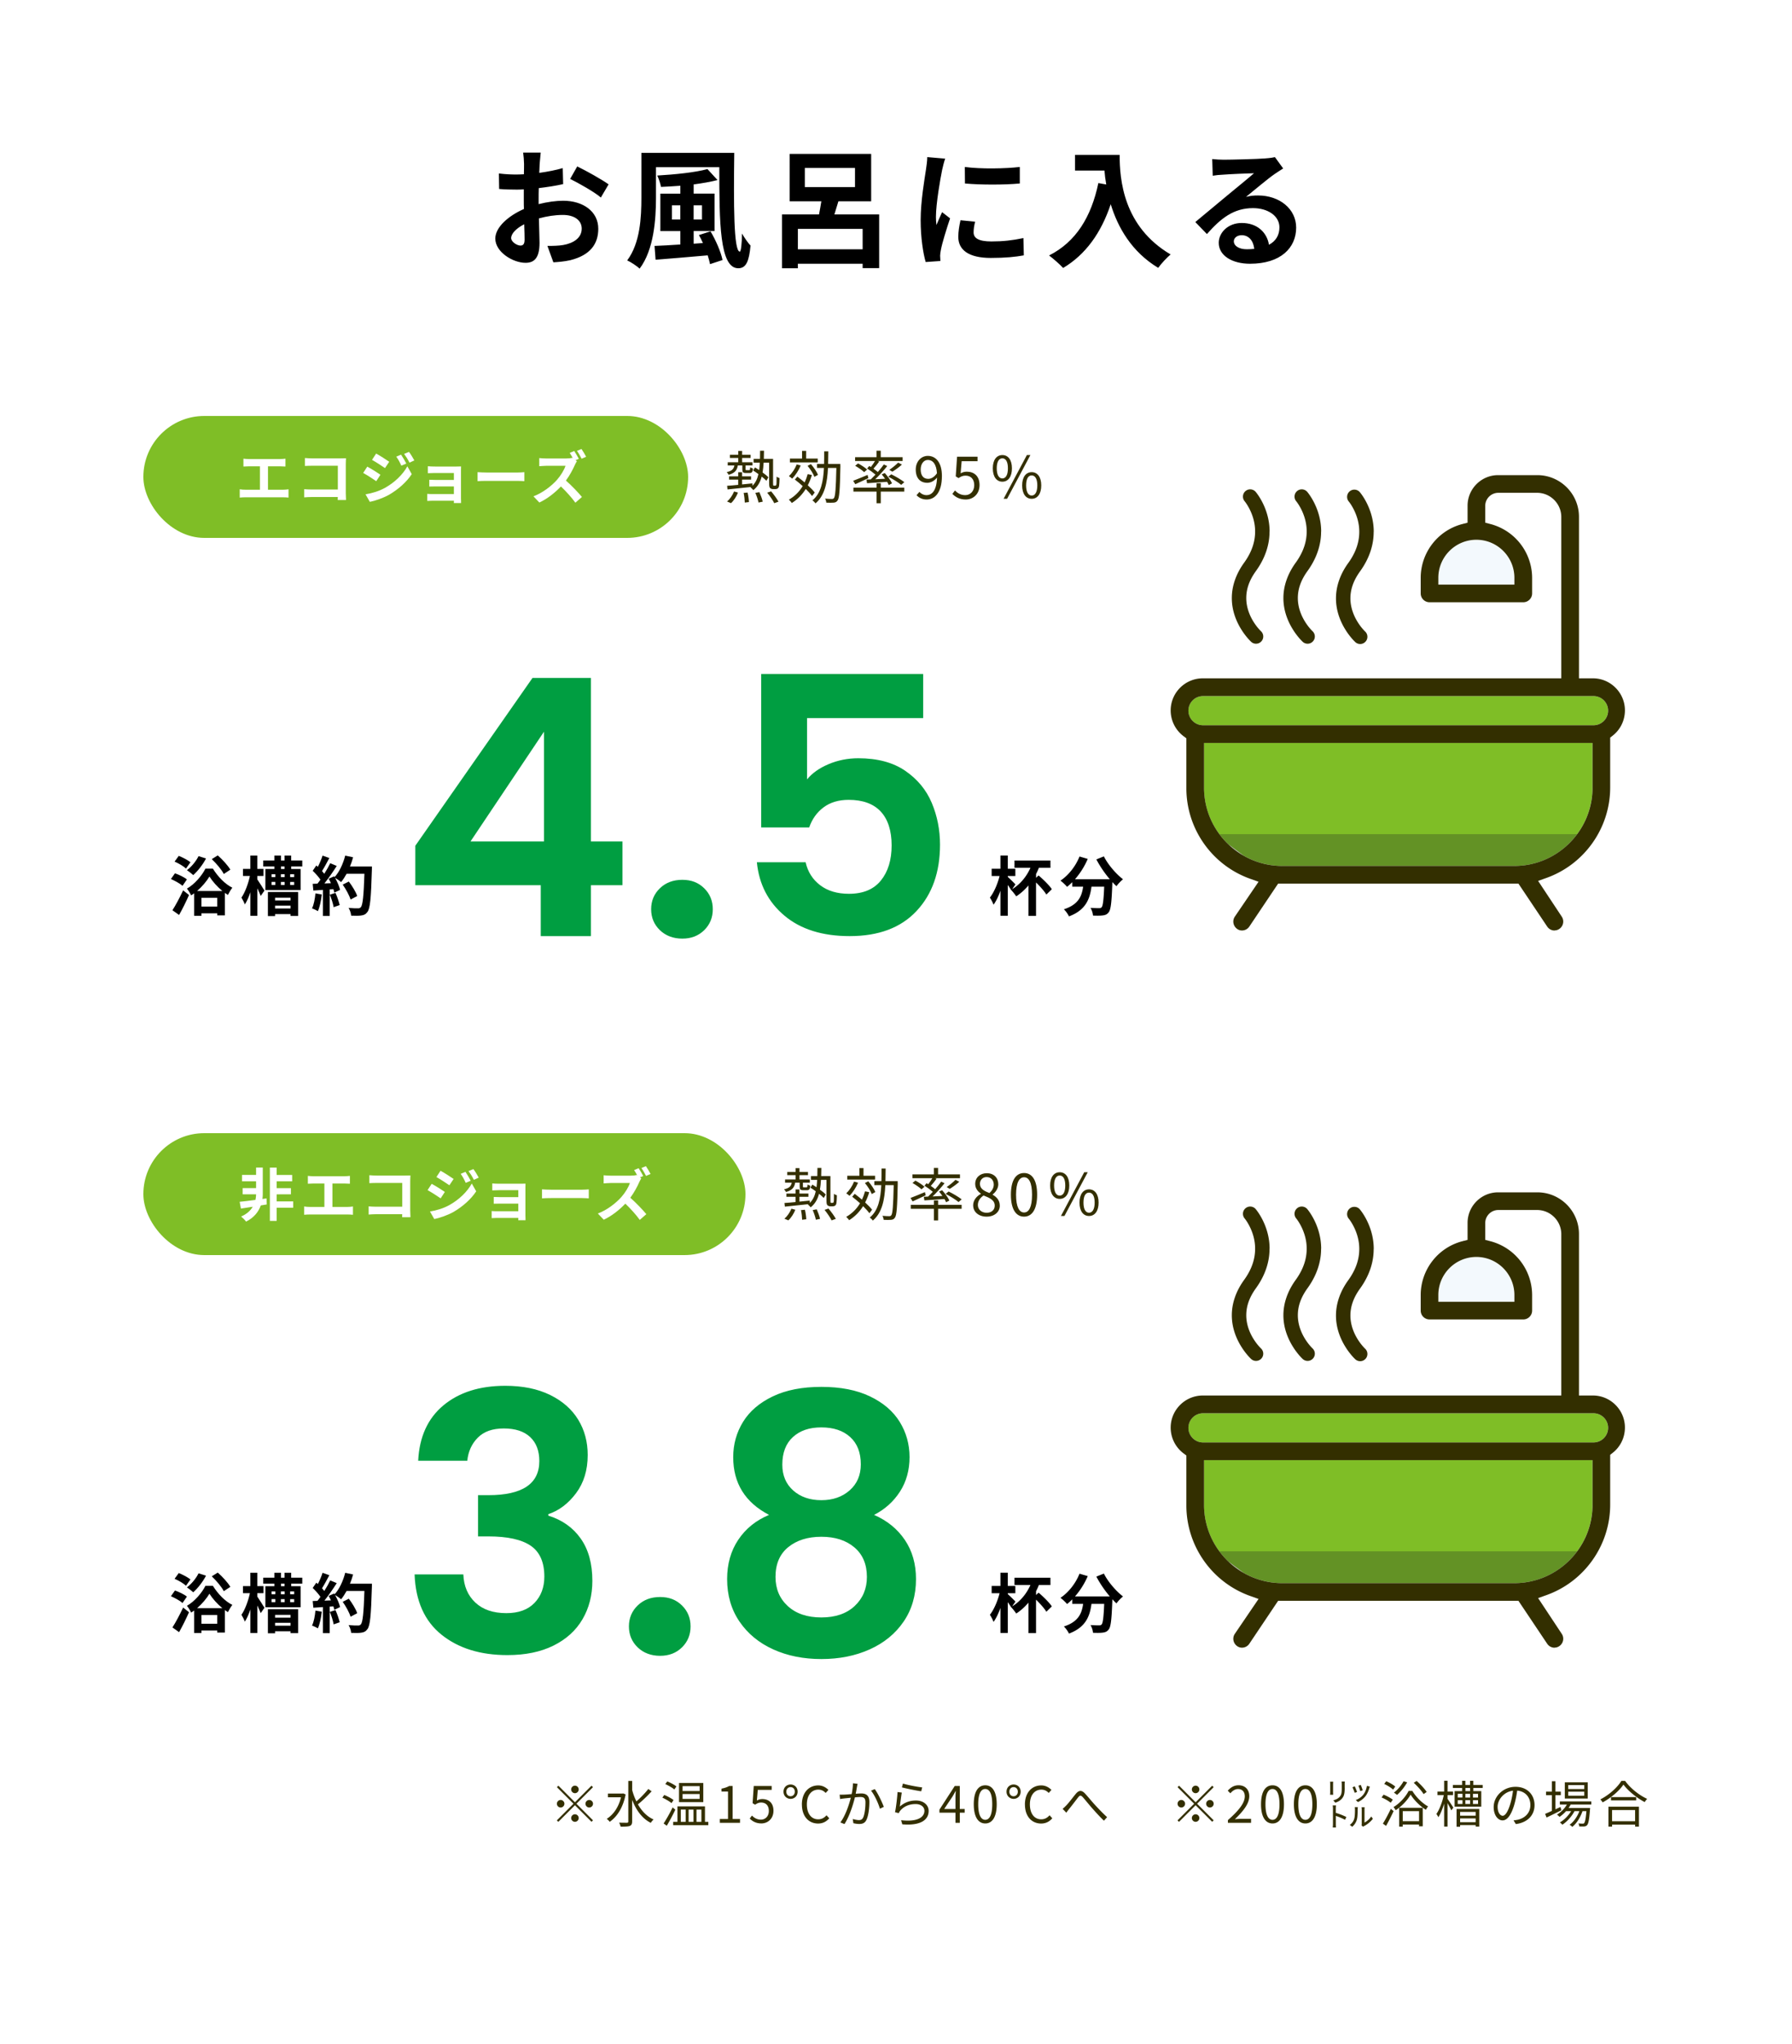 <svg id="_レイヤー_1" data-name="レイヤー 1" xmlns="http://www.w3.org/2000/svg" viewBox="0 0 500 570"><defs><filter id="drop-shadow-17" filterUnits="userSpaceOnUse"><feOffset/><feGaussianBlur result="blur" stdDeviation="14"/><feFlood flood-color="#def0d7" flood-opacity=".6"/><feComposite in2="blur" operator="in"/><feComposite in="SourceGraphic"/></filter><style>.cls-1{fill:#332f00}.cls-1,.cls-2,.cls-3,.cls-4,.cls-5,.cls-6,.cls-8,.cls-9{stroke-width:0}.cls-2{fill:#009e41}.cls-3{fill:#332f00}.cls-4{fill:#f3f9fd}.cls-5{fill:#000}.cls-6{fill:#fff}.cls-8{fill:#111224;isolation:isolate;opacity:.25}.cls-9{fill:#7fbe26}</style></defs><path filter="url(#drop-shadow-17)" fill="#fff" stroke-width="0" d="M0 0h500v570H0z"/><path class="cls-5" d="M150.3 56.92c2.41-.61 4.86-.94 6.84-.94 5.47 0 9.79 2.92 9.79 7.81 0 4.21-2.2 7.38-7.85 8.78-1.66.36-3.28.5-4.68.58l-1.66-4.57c1.62 0 3.13-.04 4.39-.25 2.88-.5 5.18-1.98 5.18-4.57 0-2.41-2.16-3.82-5.25-3.82-2.2 0-4.5.36-6.7.97.07 2.84.18 5.58.18 6.8 0 4.43-1.62 5.58-3.92 5.58-3.49 0-8.42-2.99-8.42-6.77 0-3.13 3.64-6.34 7.99-8.24-.04-.83-.04-1.66-.04-2.48v-2.99c-.68.04-1.33.07-1.91.07-1.62 0-3.42-.04-4.97-.18l-.07-4.32c2.09.25 3.64.29 4.93.29.65 0 1.33-.04 2.05-.07.04-1.26.04-2.3.04-2.92 0-.76-.14-2.48-.25-3.13h4.9c-.07.65-.22 2.2-.29 3.1-.04.79-.07 1.66-.11 2.56 2.34-.32 4.68-.79 6.55-1.33l.11 4.46c-2.02.47-4.46.83-6.8 1.12-.04 1.08-.04 2.16-.04 3.2v1.26zm-3.93 10.01c0-.9-.04-2.52-.11-4.39-2.2 1.12-3.64 2.59-3.64 3.85 0 1.08 1.66 2.09 2.59 2.09.65 0 1.15-.32 1.15-1.55zm14.69-20.52c2.74 1.33 6.88 3.67 8.75 5l-2.16 3.67c-1.69-1.48-6.33-4.1-8.57-5.18l1.98-3.49zm43.81-3.78c-.18 14.15-.18 27.54 1.55 27.54.32 0 .58-2.2.61-5.04.68 1.15 1.62 2.56 2.38 3.35-.4 4.36-1.22 6.33-3.42 6.33-5.22 0-5.29-12.85-5.29-28.18h-17.67v8.53c0 5.98-.58 14.51-4.57 19.76-.72-.72-2.48-1.87-3.46-2.3 3.64-4.86 3.96-12.06 3.96-17.46V42.63h25.92zm-6.62 21.89c1.48 2.48 2.92 5.8 3.35 7.99l-3.49 1.15c-.14-.72-.36-1.55-.65-2.45-5.22.47-10.58.9-14.54 1.22l-.29-3.85c1.98-.07 4.46-.22 7.2-.4v-3.74h-5.58V54h5.58v-2.2c-1.84.14-3.67.25-5.4.32-.14-.86-.65-2.34-1.04-3.17 4.97-.29 10.62-.86 14-1.8l2.81 3.06c-1.94.5-4.25.9-6.66 1.22v2.56h5.83v10.44h-5.83v3.53l2.59-.18c-.36-.79-.72-1.55-1.12-2.23l3.24-1.04zm-8.43-3.31v-3.96h-2.34v3.96h2.34zm3.71-3.96v3.96h2.34v-3.96h-2.34zm51.77 2.55v14.97h-4.61v-1.22h-18.07v1.26h-4.43V59.8h10.33c.22-1.19.47-2.45.65-3.67h-8.85V42.92h22.75v13.21h-9.14c-.4 1.26-.76 2.52-1.12 3.67h12.49zm-4.61 9.72v-5.69h-18.07v5.69h18.07zm-16.13-17.35h14v-5.33h-14v5.33zm39.17-7.95c-.29.72-.72 2.52-.86 3.17-.5 2.38-1.73 9.5-1.73 13.07 0 .68.04 1.55.14 2.3.5-1.26 1.08-2.45 1.58-3.6l2.23 1.73c-1.01 2.99-2.2 6.84-2.56 8.75-.11.5-.22 1.3-.22 1.66.04.4.04.97.07 1.48l-4.1.29c-.72-2.48-1.4-6.84-1.4-11.66 0-5.36 1.08-11.38 1.48-14.11.14-1.01.36-2.38.36-3.49l5 .43zm8.35 17.6c-.29 1.15-.43 2.02-.43 2.99 0 1.58 1.37 2.52 4.97 2.52 3.2 0 5.83-.29 8.93-.94l.11 4.82c-2.3.43-5.18.72-9.21.72-6.16 0-9.07-2.23-9.07-5.87 0-1.48.25-2.99.61-4.64l4.1.4zm12.46-15.26v4.61c-4.39.4-10.83.4-15.3 0l-.04-4.61c4.39.61 11.48.47 15.33 0zm27.86-3.35c0 6.8.97 19.94 14.22 27.75-.94.76-2.7 2.63-3.46 3.74-7.45-4.5-11.27-11.3-13.25-17.75-2.7 8.06-7.02 14.04-13.28 17.78-.79-.9-2.81-2.66-3.92-3.49 7.49-3.78 11.77-10.73 13.75-20.19l2.2.4c-.25-1.37-.4-2.66-.5-3.89h-8.21V43.2h12.45zm45.61 3.78c-.86.54-1.69 1.08-2.48 1.62-1.91 1.33-5.65 4.5-7.88 6.3 1.19-.32 2.2-.4 3.35-.4 6.05 0 10.65 3.78 10.65 8.96 0 5.62-4.28 10.08-12.89 10.08-4.97 0-8.71-2.27-8.71-5.83 0-2.88 2.63-5.54 6.41-5.54 4.39 0 7.06 2.7 7.6 6.08 1.94-1.04 2.92-2.7 2.92-4.86 0-3.2-3.24-5.36-7.38-5.36-5.47 0-9.03 2.92-12.85 7.23l-3.24-3.35c2.52-2.05 6.8-5.69 8.93-7.42 1.98-1.66 5.69-4.64 7.45-6.19-1.84.04-6.73.25-8.6.4-.97.04-2.09.14-2.92.29l-.14-4.64c1.01.11 2.23.18 3.24.18 1.87 0 9.5-.18 11.52-.36 1.48-.11 2.3-.25 2.74-.36l2.3 3.17zm-8.06 22.42c-.22-2.3-1.55-3.82-3.49-3.82-1.33 0-2.2.79-2.2 1.69 0 1.33 1.51 2.23 3.6 2.23.76 0 1.44-.04 2.09-.11z"/><rect class="cls-9" x="40" y="116" width="152" height="34" rx="17" ry="17"/><path class="cls-6" d="M79.01 136.57c.58 0 1.09-.06 1.49-.13v2.32c-.45-.06-1.12-.08-1.49-.08H68.46c-.48 0-1.04.02-1.57.08v-2.32c.5.1 1.07.13 1.57.13h4.07v-6.53h-3.09c-.43 0-1.12.03-1.52.06v-2.19c.42.06 1.07.1 1.52.1h8.71c.48 0 1.04-.05 1.5-.1v2.19c-.48-.03-1.04-.06-1.5-.06h-3.38v6.53h4.24zm15.22 2.86c.02-.26.02-.53.02-.83h-7.3c-.62 0-1.54.05-2.07.1v-2.29c.56.05 1.28.1 2 .1h7.38v-6.63h-7.19c-.67 0-1.54.03-1.99.06v-2.22c.59.06 1.42.1 1.99.1h8.05c.46 0 1.14-.02 1.41-.03-.02.37-.05 1.01-.05 1.47v8.29c0 .56.03 1.41.06 1.89h-2.32zm11.92-7.04l-1.17 1.79c-.91-.64-2.58-1.71-3.65-2.29l1.15-1.76c1.09.58 2.85 1.68 3.67 2.26zm1.28 3.65c2.72-1.52 4.96-3.71 6.23-6l1.23 2.18c-1.47 2.23-3.75 4.24-6.35 5.76-1.63.91-3.94 1.71-5.35 1.97l-1.2-2.1c1.79-.3 3.71-.85 5.44-1.81zm1.17-7.27l-1.18 1.76c-.9-.62-2.56-1.7-3.62-2.29l1.15-1.76c1.06.58 2.82 1.71 3.65 2.29zm4.77.5l-1.39.59c-.46-1.01-.83-1.7-1.41-2.51l1.33-.56c.46.67 1.1 1.75 1.47 2.48zm2.24-.87l-1.36.61c-.51-1.01-.91-1.63-1.5-2.43l1.36-.56c.5.64 1.12 1.68 1.5 2.39zm13.02 10.79c0 .26.02.8.02 1.09h-2.02c.02-.14.02-.4.02-.64h-6.07c-.45 0-1.1.03-1.38.05v-1.97c.27.03.82.06 1.39.06h6.05v-2.13h-5.11c-.61 0-1.38.02-1.75.03v-1.89c.42.03 1.14.05 1.75.05h5.11v-1.94h-5.28c-.59 0-1.6.03-1.99.06v-1.94c.42.05 1.39.08 1.99.08h6.05c.38 0 .98-.02 1.23-.03-.02.21-.02.74-.02 1.07v8.04zm4.62-7.52c.58.05 1.75.1 2.58.1h8.6c.74 0 1.46-.06 1.87-.1v2.51c-.38-.02-1.2-.08-1.87-.08h-8.6c-.91 0-1.99.03-2.58.08v-2.51zm27.72-3.06c-.13.19-.42.67-.56 1.01-.54 1.25-1.44 2.94-2.51 4.39 1.58 1.38 3.52 3.43 4.47 4.58l-1.83 1.6c-1.04-1.44-2.53-3.09-4.03-4.53-1.7 1.78-3.83 3.46-6.02 4.48l-1.65-1.73c2.58-.96 5.06-2.91 6.56-4.59 1.06-1.2 2.03-2.79 2.38-3.92h-5.43c-.67 0-1.55.1-1.89.11v-2.27c.43.06 1.41.11 1.89.11H158c.69 0 1.33-.08 1.65-.19l.19.14c-.27-.51-.59-1.07-.88-1.5l1.26-.53c.42.61 1.01 1.65 1.28 2.19l-.91.38.37.27zm1.31-.69c-.34-.66-.86-1.6-1.3-2.19l1.26-.53c.43.61 1.01 1.62 1.3 2.18l-1.26.54z"/><path class="cls-3" d="M205.86 129.81c-.22 1.34-.85 2.14-2.56 2.59-.1-.22-.35-.58-.54-.74 1.44-.32 1.97-.86 2.15-1.86h-1.86v-.9h2.93v-1.2h-2.32v-.88h2.32v-1.07h1.09v1.07h2.37v.88h-2.37v1.2h2.88v.9h-1.92v1.02c0 .26.02.29.27.29h.7c.24 0 .29-.08.32-.8.18.14.53.26.78.34-.08.99-.34 1.26-.96 1.26h-.98c-.85 0-1.04-.22-1.04-1.09v-1.02h-1.26zm-3.01 10.04c.78-.62 1.54-1.73 1.97-2.79l1.09.3c-.42 1.07-1.15 2.24-1.95 2.95l-1.1-.46zm13.41-4.42c.11 0 .21-.02.27-.08.06-.06.1-.22.13-.53.02-.3.03-1.01.03-1.92.21.19.54.35.82.43-.02.83-.06 1.84-.13 2.16-.06.37-.19.59-.38.72-.18.13-.42.19-.69.19h-.62c-.29 0-.59-.1-.8-.29-.21-.21-.29-.46-.29-1.54v-5.55h-1.54c-.05.98-.14 1.89-.29 2.74.66.46 1.25.94 1.63 1.33l-.56.98c-.32-.34-.78-.75-1.31-1.17-.42 1.58-1.14 2.85-2.35 3.79-.16-.26-.53-.61-.77-.78l.16-.11c-2.4.26-4.85.51-6.58.69l-.11-1.02c.85-.05 1.92-.14 3.09-.26v-1.46h-2.54v-.91h2.54v-1.15h1.09v1.15h2.5v.91h-2.5v1.34c.93-.08 1.91-.19 2.87-.29l.02.66c.86-.85 1.38-1.94 1.66-3.25-.5-.37-1.01-.72-1.49-1.01l.53-.85c.37.22.77.46 1.17.74.08-.64.14-1.33.18-2.06h-1.73v-1.07h1.78c.02-.72.03-1.47.03-2.27h1.09c-.02.8-.02 1.55-.05 2.27h2.58v6.69c0 .4.02.66.06.74.05.05.13.05.21.05h.3zm-7.67 1.94c.21.86.35 1.97.37 2.64l-1.15.14c-.02-.69-.13-1.81-.32-2.69l1.1-.1zm3.29-.13c.38.85.8 1.97.93 2.66l-1.17.24c-.13-.7-.5-1.83-.88-2.69l1.12-.21zm3.28-.22c.75.88 1.63 2.08 2.05 2.88l-1.18.42c-.37-.78-1.22-2.02-1.97-2.93l1.1-.37zm8.25-7.21c-.56 1.36-1.47 2.75-2.38 3.67-.19-.19-.66-.54-.91-.7.88-.82 1.7-2.05 2.18-3.27l1.12.3zm3.12 2.64c-.3 1.04-.69 2-1.14 2.88.8.72 1.49 1.44 1.94 2.02l-.75.98c-.42-.58-1.04-1.26-1.76-1.97-1.02 1.62-2.32 2.93-3.89 3.91-.14-.22-.56-.72-.82-.93 1.6-.91 2.9-2.19 3.86-3.79-.72-.64-1.49-1.28-2.19-1.82l.7-.82c.64.48 1.34 1.06 2.03 1.63.34-.72.62-1.49.85-2.32l1.17.24zm1.63-3.5h-7.75v-1.07h3.38v-2.15h1.14v2.15h3.23v1.07zm-.93 4.03c-.3-.85-1.12-2.14-1.9-3.07l.93-.48c.8.91 1.65 2.16 1.97 2.99l-.99.56zm7.26-3.04c-.14 6.74-.29 8.96-.8 9.64-.29.42-.59.54-1.09.59-.48.05-1.26.03-2.05 0-.02-.32-.14-.8-.34-1.12.85.08 1.6.1 1.9.1.27 0 .43-.05.58-.26.37-.46.54-2.56.67-8.4h-2.34c-.19 4.11-.9 7.7-3.47 9.88-.19-.26-.59-.66-.88-.83 2.4-1.95 3.04-5.25 3.22-9.04h-1.94v-1.12h1.98c.03-1.14.03-2.32.03-3.51h1.15c0 1.18-.02 2.37-.05 3.51h3.41v.58zm7.8 3.39c-1.26.59-2.58 1.23-3.65 1.7l-.59-.96c1.02-.37 2.53-1.01 4.02-1.63l.22.9zm3.46 2.66h6.56v1.1h-6.56v3.25h-1.18v-3.25h-6.45v-1.1h6.45v-1.23h1.18v1.23zm-2.76-5.75c.42-.53.85-1.17 1.15-1.68h-5.55v-1.07h5.97v-1.79h1.18v1.79h6.11v1.07h-6.96l.42.16c-.5.69-1.09 1.42-1.6 1.98.45.32.88.64 1.22.93.64-.74 1.23-1.47 1.68-2.11l.94.45c-.94 1.18-2.19 2.58-3.35 3.68l2.75-.14c-.3-.43-.62-.85-.94-1.22l.86-.38c.78.88 1.67 2.06 2.02 2.88l-.91.48c-.11-.26-.27-.58-.46-.9-2.03.14-4.07.27-5.6.38l-.16-1.01c.35-.02.77-.03 1.2-.05.42-.4.86-.85 1.31-1.33-.62-.54-1.55-1.22-2.32-1.71l.59-.7.45.29zm-1.87 1.43c-.51-.51-1.62-1.26-2.51-1.78l.8-.66c.88.46 2 1.2 2.54 1.71l-.83.72zm10.33 3.54c-.77-.67-2.35-1.63-3.6-2.27l.83-.67c1.22.59 2.82 1.54 3.65 2.19l-.88.75zm.2-5.65c-.8.74-1.84 1.47-2.66 1.98l-.85-.51c.78-.53 1.86-1.39 2.46-2.02l1.04.54zm4.88 7.62c.5.56 1.22.9 1.97.9 1.52 0 2.83-1.25 2.95-4.9-.7.88-1.71 1.46-2.71 1.46-1.95 0-3.23-1.26-3.23-3.7 0-2.27 1.54-3.81 3.36-3.81 2.26 0 3.94 1.86 3.94 5.59 0 4.75-2.05 6.58-4.26 6.58-1.26 0-2.16-.51-2.82-1.2l.8-.91zm4.9-5.21c-.16-2.42-1.06-3.7-2.56-3.7-1.12 0-1.98 1.06-1.98 2.66s.7 2.61 2.1 2.61c.78 0 1.67-.45 2.45-1.57zm4.3 5.77l.72-.96c.67.67 1.52 1.3 2.88 1.3s2.5-1.06 2.5-2.77-.96-2.67-2.43-2.67c-.78 0-1.28.24-1.95.69l-.78-.48.37-5.49h5.71v1.25h-4.43l-.29 3.39c.51-.29 1.04-.46 1.74-.46 1.95 0 3.54 1.15 3.54 3.73s-1.86 4.03-3.84 4.03c-1.83 0-2.95-.77-3.73-1.55zm11.28-7.14c0-2.35 1.06-3.7 2.67-3.7s2.67 1.34 2.67 3.7-1.07 3.73-2.67 3.73-2.67-1.36-2.67-3.73zm4.22 0c0-1.89-.62-2.79-1.55-2.79s-1.57.9-1.57 2.79.64 2.82 1.57 2.82 1.55-.94 1.55-2.82zm5.29-3.7h.98l-6.5 12.2h-.98l6.5-12.2zm-1.32 8.47c0-2.35 1.06-3.7 2.66-3.7s2.67 1.34 2.67 3.7-1.06 3.73-2.67 3.73-2.66-1.36-2.66-3.73zm4.23 0c0-1.87-.62-2.79-1.57-2.79s-1.55.91-1.55 2.79.62 2.82 1.55 2.82 1.57-.94 1.57-2.82z"/><path class="cls-9" d="M422.56 241.48c11.98-.03 21.74-9.79 21.77-21.76v-12.53H335.94v12.53c.01 6.16 2.61 11.74 6.76 15.7l4.38 3.25c3.15 1.78 6.77 2.8 10.63 2.81h64.86zm-86.91-47.37c-2.25 0-4.07 1.83-4.07 4.07s1.83 4.07 4.07 4.07h108.96c2.24 0 4.07-1.83 4.07-4.07s-1.83-4.07-4.07-4.07H335.65z"/><path class="cls-8" d="M357.73 241.48h64.86c7.16-.02 13.52-3.51 17.49-8.87h-99.84c3.97 5.36 10.33 8.85 17.49 8.87z"/><path class="cls-4" d="M411.79 150.52c-5.85 0-10.61 4.76-10.61 10.61v1.89h21.22v-1.89c0-5.85-4.76-10.61-10.61-10.61z"/><path class="cls-1" d="M433.75 259.49c-.84 0-1.6-.42-2.06-1.11l-8.02-11.97h-67.05l-8.02 11.95c-.46.7-1.23 1.12-2.06 1.12-.49 0-.93-.14-1.3-.4-1.15-.77-1.46-2.3-.72-3.43l6.64-9.76-2.31-.82c-10.63-3.77-17.79-13.88-17.83-25.16v-14.02l-.76-.57a8.985 8.985 0 01-3.62-7.26c.03-4.91 4.05-8.9 8.96-8.9h100.03v-45.04c-.03-3.66-3.02-6.65-6.67-6.69h-10.91c-2 0-3.64 1.63-3.64 3.64v4.69l1.42.37a15.56 15.56 0 0111.66 15v4.35c0 1.36-1.11 2.47-2.47 2.47h-26.15c-1.36 0-2.47-1.11-2.47-2.47v-4.36c.02-7.06 4.82-13.23 11.66-14.99l1.42-.37v-4.78c.02-4.67 3.84-8.48 8.52-8.48h10.94c6.41 0 11.62 5.21 11.62 11.62v45.04h4.07c2.65.05 5.14 1.29 6.81 3.39a8.856 8.856 0 011.88 6.59 8.873 8.873 0 01-3.33 5.99l-.72.57v13.99c-.04 11.27-7.2 21.38-17.83 25.15l-2.28.81 6.61 9.99c.74 1.12.43 2.65-.69 3.4-.41.28-.84.42-1.3.42h-.02zm-97.8-39.78c.03 11.98 9.79 21.74 21.76 21.77h64.86c11.98-.03 21.74-9.79 21.77-21.76v-12.53H335.95v12.53zm-.29-25.6c-2.25 0-4.07 1.83-4.07 4.07s1.83 4.07 4.07 4.07h108.96c2.24 0 4.07-1.83 4.07-4.07s-1.83-4.07-4.07-4.07H335.66zm76.27-43.59c-5.85 0-10.61 4.76-10.61 10.61v1.89h21.22v-1.89c0-5.85-4.76-10.61-10.61-10.61z" id="Layer_2" data-name="Layer 2"/><path class="cls-1" d="M368.63 148.23c0-3.31-.97-6.06-1.93-7.99-.96-1.92-1.92-3.04-2-3.13a2.022 2.022 0 00-3.06 2.64c.07.06 2.98 3.63 2.95 8.48 0 2.51-.71 5.42-3.06 8.68-2.48 3.42-3.44 6.84-3.44 9.86 0 3.69 1.36 6.72 2.68 8.82 1.32 2.1 2.62 3.3 2.71 3.39.82.75 2.1.7 2.85-.12s.7-2.09-.12-2.85c-.05-.04-1.12-1.07-2.13-2.72-1.02-1.66-1.96-3.93-1.96-6.51 0-2.2.64-4.68 2.67-7.5 2.82-3.89 3.83-7.73 3.82-11.04zm14.67.08c0-3.31-.97-6.06-1.93-7.99-.96-1.92-1.92-3.04-2-3.13a2.022 2.022 0 00-3.06 2.64c.07.06 2.98 3.63 2.95 8.48 0 2.51-.71 5.42-3.06 8.68-2.48 3.42-3.44 6.84-3.44 9.86 0 3.69 1.36 6.72 2.68 8.82 1.32 2.1 2.62 3.3 2.71 3.39.82.75 2.1.7 2.85-.12s.7-2.09-.12-2.85c-.05-.04-1.12-1.07-2.13-2.72-1.02-1.66-1.96-3.93-1.96-6.51 0-2.2.64-4.68 2.67-7.5 2.82-3.89 3.83-7.73 3.82-11.04zm-29.06-.08c0-3.31-.97-6.06-1.93-7.99-.96-1.92-1.92-3.04-2-3.13a2.022 2.022 0 00-3.06 2.64c.07.06 2.98 3.63 2.95 8.48 0 2.51-.71 5.42-3.06 8.68-2.48 3.42-3.44 6.84-3.44 9.86 0 3.69 1.36 6.72 2.68 8.82 1.32 2.1 2.62 3.3 2.71 3.39.82.75 2.1.7 2.85-.12s.7-2.09-.12-2.85c-.05-.04-1.12-1.07-2.13-2.72-1.02-1.66-1.96-3.93-1.96-6.51 0-2.2.64-4.68 2.67-7.5 2.82-3.89 3.83-7.73 3.82-11.04z"/><path class="cls-5" d="M50.93 247.02c-.68-.61-2.11-1.4-3.24-1.89l1.13-1.6c1.12.4 2.61 1.1 3.33 1.71l-1.22 1.78zm-2.82 6.82c.85-1.31 2.03-3.51 2.99-5.55l1.64 1.3c-.83 1.87-1.8 3.85-2.77 5.56l-1.85-1.31zm3.79-11.63c-.65-.63-2.05-1.46-3.19-1.94l1.17-1.6c1.1.43 2.54 1.19 3.26 1.78l-1.24 1.76zm5.59-2.81c-.9 1.71-2.3 3.51-3.57 4.63-.4-.36-1.24-1.04-1.76-1.37 1.26-.94 2.52-2.45 3.24-3.91l2.09.65zm1.92 2.84c1.35 2.2 3.39 4.32 5.42 5.31-.45.56-.92 1.37-1.24 2.02-.29-.18-.56-.36-.85-.58v6.28h-2.12v-.58h-4.41v.7h-2.05v-6.28c-.27.22-.54.4-.83.58-.25-.56-.77-1.4-1.17-1.89 2.16-1.22 4.21-3.66 5.15-5.56h2.11zm2.63 6.22c-1.44-1.19-2.79-2.72-3.6-4.03-.77 1.3-2.02 2.79-3.44 4.03h7.04zm-1.42 4.35v-2.45h-4.41v2.45h4.41zm1.82-9.09c-.58-1.17-2.05-2.9-3.35-4.14l1.67-1.04c1.31 1.15 2.84 2.81 3.51 3.98l-1.84 1.21zm9.35 1.5c.5.72 1.71 2.66 2 3.13l-1.04 1.49c-.2-.52-.58-1.35-.95-2.12v7.67h-1.94v-6.57c-.45 1.33-.97 2.54-1.55 3.4-.2-.58-.63-1.4-.94-1.91.99-1.42 1.91-3.91 2.36-6.03H67.8v-1.98h2.05v-3.71h1.94v3.71h1.73v1.98h-1.73v.94zm9.46-3.59v.7h2.63v5.87h-9.83v-5.87h2.5v-.7h-3.1v-1.67h3.1v-1.37h1.85v1.37h.99v-1.37h1.85v1.37h3.1v1.67h-3.1zm-6.5 7.11h8.43v6.68h-2.11v-.52h-4.32v.56h-2v-6.72zm1.02-4.15h1.06v-.81h-1.06v.81zm0 2.19h1.06v-.85h-1.06v.85zm.98 3.55v.77h4.32v-.77h-4.32zm4.32 3.02v-.81h-4.32v.81h4.32zm-2.7-9.57v.81h1.06v-.81h-1.06zm0 2.16v.85h1.06v-.85h-1.06zm1.02-4.31h-.99v.7h.99v-.7zm2.69 2.15h-1.12v.81h1.12v-.81zm0 2.16h-1.12v.85h1.12v-.85zm7.7 3.49c-.18 1.69-.56 3.49-1.08 4.65-.38-.23-1.17-.61-1.64-.77.52-1.06.81-2.66.95-4.18l1.76.31zm14-7.8s0 .72-.02.99c-.23 7.89-.49 10.73-1.24 11.69-.5.68-.97.88-1.73.99-.65.11-1.76.09-2.81.05-.04-.61-.32-1.55-.72-2.16 1.13.11 2.16.11 2.65.11.34 0 .54-.07.76-.31.54-.56.81-3.19 1.01-9.33h-4.97c-.49.88-.99 1.67-1.53 2.32-.36-.32-1.15-.86-1.69-1.19.63 1.13 1.21 2.47 1.4 3.37l-1.62.76c-.05-.29-.14-.61-.25-.97l-1.03.07v7.4H90.1v-7.26l-2.67.18-.18-1.87 1.33-.05c.27-.34.56-.72.83-1.12-.52-.77-1.4-1.75-2.16-2.47l1.01-1.48c.14.13.29.25.43.38.5-.99 1.03-2.2 1.31-3.13l1.89.67c-.65 1.24-1.39 2.63-2.04 3.64.23.25.45.52.63.76.65-1.01 1.22-2.05 1.66-2.95l1.82.76c-1.01 1.58-2.27 3.42-3.44 4.88l1.82-.07c-.2-.43-.41-.86-.63-1.24l1.51-.67.13.22c1.33-1.42 2.39-3.73 2.97-6l2.2.47c-.23.88-.54 1.75-.88 2.57h6.14zm-10.17 7.38c.49 1.06.95 2.47 1.17 3.38l-1.69.59c-.14-.92-.61-2.38-1.06-3.48l1.58-.5zm4.21 1.84c-.34-1.13-1.28-2.86-2.2-4.16l1.71-.86c.94 1.24 1.96 2.9 2.34 4.03l-1.85.99z"/><path class="cls-2" d="M115.88 246.85v-11l32.7-46.8h16.3v45.6h8.8v12.2h-8.8v14.2h-14v-14.2h-35zm35.9-42.8l-20.5 30.6h20.5v-30.6zm32.35 55.35c-1.63-1.57-2.45-3.52-2.45-5.85s.82-4.28 2.45-5.85c1.63-1.57 3.72-2.35 6.25-2.35s4.5.78 6.1 2.35c1.6 1.57 2.4 3.52 2.4 5.85s-.8 4.28-2.4 5.85c-1.6 1.57-3.63 2.35-6.1 2.35s-4.62-.78-6.25-2.35zm73.45-59.15h-32.4v17.1c1.4-1.73 3.4-3.15 6-4.25s5.37-1.65 8.3-1.65c5.33 0 9.7 1.17 13.1 3.5 3.4 2.33 5.87 5.32 7.4 8.95 1.53 3.63 2.3 7.52 2.3 11.65 0 7.67-2.18 13.83-6.55 18.5-4.37 4.67-10.58 7-18.65 7-7.6 0-13.67-1.9-18.2-5.7-4.53-3.8-7.1-8.77-7.7-14.9h13.6c.6 2.67 1.95 4.8 4.05 6.4 2.1 1.6 4.78 2.4 8.05 2.4 3.93 0 6.9-1.23 8.9-3.7s3-5.73 3-9.8-1.02-7.28-3.05-9.45c-2.03-2.17-5.02-3.25-8.95-3.25-2.8 0-5.13.7-7 2.1-1.87 1.4-3.2 3.27-4 5.6h-13.4v-42.8h45.2v12.3z"/><path class="cls-5" d="M289.79 244.14c1.31 1.12 2.97 2.72 3.69 3.83l-1.53 1.49c-.56-.94-1.75-2.27-2.88-3.37v9.33h-2.12v-8.5a15.439 15.439 0 01-3.4 3.04c-.27-.41-.92-1.24-1.35-1.71l-.02.04-.07-.13-.02-.02c-.22-.38-.56-.86-.9-1.35v8.59h-2.05v-6.99c-.54 1.53-1.21 2.94-1.93 3.91-.2-.61-.67-1.46-1.01-2 1.13-1.42 2.18-3.87 2.7-6.01h-2.21v-2.02h2.45v-3.69h2.05v3.69h2.11v2.02h-2.11v.25c.58.5 1.84 1.76 2.14 2.09l-.92 1.33c2.2-1.33 4-3.46 5.1-5.96h-4.45v-2.03h10.03V242h-3.22c-.23.59-.5 1.17-.79 1.73v1.06l.72-.67zm18.2-5.35c1.13 2.29 3.38 4.9 5.35 6.41-.58.45-1.4 1.31-1.82 1.93-.38-.34-.76-.74-1.15-1.15v.13c-.2 5.44-.41 7.56-1.04 8.32-.45.58-.94.76-1.64.85-.61.09-1.66.09-2.72.05-.04-.65-.32-1.55-.7-2.16.99.07 1.93.09 2.38.09.32 0 .52-.04.72-.25.36-.38.56-1.98.72-5.74h-3.55c-.45 3.46-1.62 6.54-6.28 8.28-.27-.61-.9-1.49-1.42-1.98 4.07-1.31 5.01-3.67 5.37-6.3h-3.04v-1.26c-.47.49-.95.92-1.44 1.3-.4-.49-1.31-1.35-1.84-1.73 2.25-1.51 4.23-4 5.31-6.73l2.3.67c-.88 2.07-2.14 4.05-3.56 5.67h9.72a30.83 30.83 0 01-3.76-5.53l2.11-.85z"/><rect class="cls-9" x="40" y="316" width="168" height="34" rx="17" ry="17"/><path class="cls-6" d="M74.43 335.88l-1.66.27c-.59 1.66-1.81 3.39-4.11 4.51-.32-.45-.93-1.04-1.39-1.42 1.6-.67 2.63-1.66 3.25-2.72-1.2.19-2.34.37-3.3.51l-.35-1.89c1.15-.11 2.72-.3 4.4-.53.13-.56.18-1.1.18-1.54v-.02H67.7v-1.73h3.75v-1.9h-3.92v-1.78h3.92v-2.05h1.87v7.46c0 .4-.03.83-.1 1.3l1.15-.16.06 1.68zm7.38.91H77.2v3.68h-1.9V325.6h1.9v2.05h4.32v1.78H77.2v1.9h3.97v1.73H77.2v1.97h4.61v1.76zm15.18-.22c.58 0 1.09-.06 1.49-.13v2.32c-.45-.06-1.12-.08-1.49-.08H86.44c-.48 0-1.04.02-1.57.08v-2.32c.5.1 1.07.13 1.57.13h4.07v-6.53h-3.09c-.43 0-1.12.03-1.52.06v-2.19c.42.06 1.07.1 1.52.1h8.71c.48 0 1.04-.05 1.5-.1v2.19c-.48-.03-1.04-.06-1.5-.06h-3.38v6.53h4.24zm15.22 2.86c.02-.26.02-.53.02-.83h-7.3c-.62 0-1.54.05-2.07.1v-2.29c.56.05 1.28.1 2 .1h7.38v-6.63h-7.19c-.67 0-1.54.03-1.99.06v-2.22c.59.06 1.42.1 1.99.1h8.05c.46 0 1.14-.02 1.41-.03-.02.37-.05 1.01-.05 1.47v8.29c0 .56.03 1.41.06 1.89h-2.32zm11.91-7.04l-1.17 1.79c-.91-.64-2.58-1.71-3.65-2.29l1.15-1.76c1.09.58 2.85 1.68 3.67 2.26zm1.29 3.65c2.72-1.52 4.96-3.71 6.23-6l1.23 2.18c-1.47 2.23-3.75 4.24-6.35 5.76-1.63.91-3.94 1.71-5.35 1.97l-1.2-2.1c1.79-.3 3.71-.85 5.44-1.81zm1.16-7.27l-1.18 1.76c-.9-.62-2.56-1.7-3.62-2.29l1.15-1.76c1.06.58 2.82 1.71 3.65 2.29zm4.77.5l-1.39.59c-.46-1.01-.83-1.7-1.41-2.51l1.33-.56c.46.67 1.1 1.75 1.47 2.48zm2.24-.87l-1.36.61c-.51-1.01-.91-1.63-1.5-2.43l1.36-.56c.5.64 1.12 1.68 1.5 2.39zm13.03 10.79c0 .26.02.8.02 1.09h-2.02c.02-.14.02-.4.02-.64h-6.07c-.45 0-1.1.03-1.38.05v-1.97c.27.03.82.06 1.39.06h6.05v-2.13h-5.11c-.61 0-1.38.02-1.75.03v-1.89c.42.03 1.14.05 1.75.05h5.11v-1.94h-5.28c-.59 0-1.6.03-1.99.06v-1.94c.42.05 1.39.08 1.99.08h6.05c.38 0 .98-.02 1.23-.03-.02.21-.02.74-.02 1.07v8.04zm4.62-7.52c.58.05 1.75.1 2.58.1h8.6c.74 0 1.46-.06 1.87-.1v2.51c-.38-.02-1.2-.08-1.87-.08h-8.6c-.91 0-1.99.03-2.58.08v-2.51zm27.71-3.06c-.13.19-.42.67-.56 1.01-.54 1.25-1.44 2.94-2.51 4.39 1.58 1.38 3.52 3.43 4.47 4.58l-1.83 1.6c-1.04-1.44-2.53-3.09-4.03-4.53-1.7 1.78-3.83 3.46-6.02 4.48l-1.65-1.73c2.58-.96 5.06-2.91 6.56-4.59 1.06-1.2 2.03-2.79 2.38-3.92h-5.43c-.67 0-1.55.1-1.89.11v-2.27c.43.06 1.41.11 1.89.11h5.65c.69 0 1.33-.08 1.65-.19l.19.14c-.27-.51-.59-1.07-.88-1.5l1.26-.53c.42.61 1.01 1.65 1.28 2.19l-.91.38.37.27zm1.32-.69c-.34-.66-.86-1.6-1.3-2.19l1.26-.53c.43.61 1.01 1.62 1.3 2.18l-1.26.54z"/><path class="cls-3" d="M221.86 329.81c-.22 1.34-.85 2.14-2.56 2.59-.1-.22-.35-.58-.54-.74 1.44-.32 1.97-.86 2.15-1.86h-1.86v-.9h2.93v-1.2h-2.32v-.88h2.32v-1.07h1.09v1.07h2.37v.88h-2.37v1.2h2.88v.9h-1.92v1.02c0 .26.02.29.27.29h.7c.24 0 .29-.08.32-.8.18.14.53.26.78.34-.08.99-.34 1.26-.96 1.26h-.98c-.85 0-1.04-.22-1.04-1.09v-1.02h-1.26zm-3.01 10.04c.78-.62 1.54-1.73 1.97-2.79l1.09.3c-.42 1.07-1.15 2.24-1.95 2.95l-1.1-.46zm13.41-4.42c.11 0 .21-.02.27-.08.06-.06.1-.22.13-.53.02-.3.03-1.01.03-1.92.21.19.54.35.82.43-.02.83-.06 1.84-.13 2.16-.06.37-.19.59-.38.72-.18.13-.42.19-.69.19h-.62c-.29 0-.59-.1-.8-.29-.21-.21-.29-.46-.29-1.54v-5.55h-1.54c-.05.98-.14 1.89-.29 2.74.66.46 1.25.94 1.63 1.33l-.56.98c-.32-.34-.78-.75-1.31-1.17-.42 1.58-1.14 2.85-2.35 3.79-.16-.26-.53-.61-.77-.78l.16-.11c-2.4.26-4.85.51-6.58.69l-.11-1.02c.85-.05 1.92-.14 3.09-.26v-1.46h-2.54v-.91h2.54v-1.15h1.09v1.15h2.5v.91h-2.5v1.34c.93-.08 1.91-.19 2.87-.29l.02.66c.86-.85 1.38-1.94 1.66-3.25-.5-.37-1.01-.72-1.49-1.01l.53-.85c.37.22.77.46 1.17.74.08-.64.14-1.33.18-2.06h-1.73v-1.07h1.78c.02-.72.03-1.47.03-2.27h1.09c-.02.8-.02 1.55-.05 2.27h2.58v6.69c0 .4.02.66.06.74.05.05.13.05.21.05h.3zm-7.67 1.94c.21.86.35 1.97.37 2.64l-1.15.14c-.02-.69-.13-1.81-.32-2.69l1.1-.1zm3.29-.13c.38.85.8 1.97.93 2.66l-1.17.24c-.13-.7-.5-1.83-.88-2.69l1.12-.21zm3.28-.22c.75.88 1.63 2.08 2.05 2.88l-1.18.42c-.37-.78-1.22-2.02-1.97-2.93l1.1-.37zm8.25-7.21c-.56 1.36-1.47 2.75-2.38 3.67-.19-.19-.66-.54-.91-.7.88-.82 1.7-2.05 2.18-3.27l1.12.3zm3.12 2.64c-.3 1.04-.69 2-1.14 2.88.8.72 1.49 1.44 1.94 2.02l-.75.98c-.42-.58-1.04-1.26-1.76-1.97-1.02 1.62-2.32 2.93-3.89 3.91-.14-.22-.56-.72-.82-.93 1.6-.91 2.9-2.19 3.86-3.79-.72-.64-1.49-1.28-2.19-1.82l.7-.82c.64.48 1.34 1.06 2.03 1.63.34-.72.62-1.49.85-2.32l1.17.24zm1.63-3.5h-7.75v-1.07h3.38v-2.15h1.14v2.15h3.23v1.07zm-.93 4.03c-.3-.85-1.12-2.14-1.9-3.07l.93-.48c.8.91 1.65 2.16 1.97 2.99l-.99.56zm7.26-3.04c-.14 6.74-.29 8.96-.8 9.64-.29.42-.59.54-1.09.59-.48.05-1.26.03-2.05 0-.02-.32-.14-.8-.34-1.12.85.08 1.6.1 1.9.1.27 0 .43-.05.58-.26.37-.46.54-2.56.67-8.4h-2.34c-.19 4.11-.9 7.7-3.47 9.88-.19-.26-.59-.66-.88-.83 2.4-1.95 3.04-5.25 3.22-9.04h-1.94v-1.12h1.98c.03-1.14.03-2.32.03-3.51h1.15c0 1.18-.02 2.37-.05 3.51h3.41v.58zm7.8 3.39c-1.26.59-2.58 1.23-3.65 1.7l-.59-.96c1.02-.37 2.53-1.01 4.02-1.63l.22.9zm3.46 2.66h6.56v1.1h-6.56v3.25h-1.18v-3.25h-6.45v-1.1h6.45v-1.23h1.18v1.23zm-2.76-5.75c.42-.53.85-1.17 1.15-1.68h-5.55v-1.07h5.97v-1.79h1.18v1.79h6.11v1.07h-6.96l.42.16c-.5.69-1.09 1.42-1.6 1.98.45.32.88.64 1.22.93.64-.74 1.23-1.47 1.68-2.11l.94.45c-.94 1.18-2.19 2.58-3.35 3.68l2.75-.14c-.3-.43-.62-.85-.94-1.22l.86-.38c.78.88 1.67 2.06 2.02 2.88l-.91.48c-.11-.26-.27-.58-.46-.9-2.03.14-4.07.27-5.6.38l-.16-1.01c.35-.02.77-.03 1.2-.05.42-.4.86-.85 1.31-1.33-.62-.54-1.55-1.22-2.32-1.71l.59-.7.45.29zm-1.87 1.43c-.51-.51-1.62-1.26-2.51-1.78l.8-.66c.88.46 2 1.2 2.54 1.71l-.83.72zm10.33 3.54c-.77-.67-2.35-1.63-3.6-2.27l.83-.67c1.22.59 2.82 1.54 3.65 2.19l-.88.75zm.2-5.65c-.8.74-1.84 1.47-2.66 1.98l-.85-.51c.78-.53 1.86-1.39 2.46-2.02l1.04.54zm3.87 6.61c0-1.57 1.09-2.66 2.16-3.23v-.08c-.86-.59-1.58-1.47-1.58-2.71 0-1.79 1.38-2.98 3.22-2.98 2 0 3.22 1.28 3.22 3.09 0 1.23-.86 2.29-1.57 2.83v.08c1.02.59 1.99 1.47 1.99 3.07 0 1.71-1.47 3.04-3.68 3.04s-3.75-1.31-3.75-3.12zm6.03.04c0-1.57-1.44-2.16-3.11-2.83-.94.61-1.6 1.54-1.6 2.66 0 1.25 1.04 2.16 2.45 2.16s2.26-.82 2.26-1.98zm-.27-5.87c0-1.15-.74-2.1-2-2.1-1.07 0-1.86.77-1.86 1.9 0 1.41 1.26 2.02 2.64 2.56.8-.7 1.22-1.5 1.22-2.37zm4.78 2.83c0-4.08 1.42-6.05 3.67-6.05s3.65 1.98 3.65 6.05-1.42 6.11-3.65 6.11-3.67-2.03-3.67-6.11zm5.9 0c0-3.43-.9-4.87-2.22-4.87s-2.24 1.44-2.24 4.87.9 4.95 2.24 4.95 2.22-1.49 2.22-4.95zm5.05-2.57c0-2.35 1.06-3.7 2.67-3.7s2.67 1.34 2.67 3.7-1.07 3.73-2.67 3.73-2.67-1.36-2.67-3.73zm4.22 0c0-1.89-.62-2.79-1.55-2.79s-1.57.9-1.57 2.79.64 2.82 1.57 2.82 1.55-.94 1.55-2.82zm5.29-3.7h.98l-6.5 12.2h-.98l6.5-12.2zm-1.32 8.47c0-2.35 1.06-3.7 2.66-3.7s2.67 1.34 2.67 3.7-1.06 3.73-2.67 3.73-2.66-1.36-2.66-3.73zm4.23 0c0-1.87-.62-2.79-1.57-2.79s-1.55.91-1.55 2.79.62 2.82 1.55 2.82 1.57-.94 1.57-2.82z"/><path class="cls-9" d="M422.56 441.48c11.98-.03 21.74-9.79 21.77-21.76v-12.53H335.94v12.53c.01 6.16 2.61 11.74 6.76 15.7l4.38 3.25c3.15 1.78 6.77 2.8 10.63 2.81h64.86zm-86.91-47.37c-2.25 0-4.07 1.83-4.07 4.07s1.83 4.07 4.07 4.07h108.96c2.24 0 4.07-1.83 4.07-4.07s-1.83-4.07-4.07-4.07H335.65z"/><path class="cls-8" d="M357.73 441.48h64.86c7.16-.02 13.52-3.51 17.49-8.87h-99.84c3.97 5.36 10.33 8.85 17.49 8.87z"/><path class="cls-4" d="M411.79 350.52c-5.85 0-10.61 4.76-10.61 10.61v1.89h21.22v-1.89c0-5.85-4.76-10.61-10.61-10.61z"/><path class="cls-1" d="M433.75 459.49c-.84 0-1.6-.42-2.06-1.11l-8.02-11.97h-67.05l-8.02 11.95c-.46.7-1.23 1.12-2.06 1.12-.49 0-.93-.14-1.3-.4-1.15-.77-1.46-2.3-.72-3.43l6.64-9.76-2.31-.82c-10.63-3.77-17.79-13.88-17.83-25.16v-14.02l-.76-.57a8.985 8.985 0 01-3.62-7.26c.03-4.91 4.05-8.9 8.96-8.9h100.03v-45.04c-.03-3.66-3.02-6.65-6.67-6.69h-10.91c-2 0-3.64 1.63-3.64 3.64v4.69l1.42.37a15.56 15.56 0 0111.66 15v4.35c0 1.36-1.11 2.47-2.47 2.47h-26.15c-1.36 0-2.47-1.11-2.47-2.47v-4.36c.02-7.06 4.82-13.23 11.66-14.99l1.42-.37v-4.78c.02-4.67 3.84-8.48 8.52-8.48h10.94c6.41 0 11.62 5.21 11.62 11.62v45.04h4.07c2.65.05 5.14 1.29 6.81 3.39a8.856 8.856 0 011.88 6.59 8.873 8.873 0 01-3.33 5.99l-.72.57v13.99c-.04 11.27-7.2 21.38-17.83 25.15l-2.28.81 6.61 9.99c.74 1.12.43 2.65-.69 3.4-.41.28-.84.42-1.3.42h-.02zm-97.8-39.78c.03 11.98 9.79 21.74 21.76 21.77h64.86c11.98-.03 21.74-9.79 21.77-21.76v-12.53H335.95v12.53zm-.29-25.6c-2.25 0-4.07 1.83-4.07 4.07s1.83 4.07 4.07 4.07h108.96c2.24 0 4.07-1.83 4.07-4.07s-1.83-4.07-4.07-4.07H335.66zm76.27-43.59c-5.85 0-10.61 4.76-10.61 10.61v1.89h21.22v-1.89c0-5.85-4.76-10.61-10.61-10.61z" id="Layer_2-2" data-name="Layer 2"/><path class="cls-1" d="M368.63 348.23c0-3.31-.97-6.06-1.93-7.99-.96-1.92-1.92-3.04-2-3.13a2.022 2.022 0 00-3.06 2.64c.07.06 2.98 3.63 2.95 8.48 0 2.51-.71 5.42-3.06 8.68-2.48 3.42-3.44 6.84-3.44 9.86 0 3.69 1.36 6.72 2.68 8.82 1.32 2.1 2.62 3.3 2.71 3.39.82.75 2.1.7 2.85-.12s.7-2.09-.12-2.85c-.05-.04-1.12-1.07-2.13-2.72-1.02-1.66-1.96-3.93-1.96-6.51 0-2.2.64-4.68 2.67-7.5 2.82-3.89 3.83-7.73 3.82-11.04zm14.67.08c0-3.31-.97-6.06-1.93-7.99-.96-1.92-1.92-3.04-2-3.13a2.022 2.022 0 00-3.06 2.64c.07.06 2.98 3.63 2.95 8.48 0 2.51-.71 5.42-3.06 8.68-2.48 3.42-3.44 6.84-3.44 9.86 0 3.69 1.36 6.72 2.68 8.82 1.32 2.1 2.62 3.3 2.71 3.39.82.75 2.1.7 2.85-.12s.7-2.09-.12-2.85c-.05-.04-1.12-1.07-2.13-2.72-1.02-1.66-1.96-3.93-1.96-6.51 0-2.2.64-4.68 2.67-7.5 2.82-3.89 3.83-7.73 3.82-11.04zm-29.06-.08c0-3.31-.97-6.06-1.93-7.99-.96-1.92-1.92-3.04-2-3.13a2.022 2.022 0 00-3.06 2.64c.07.06 2.98 3.63 2.95 8.48 0 2.51-.71 5.42-3.06 8.68-2.48 3.42-3.44 6.84-3.44 9.86 0 3.69 1.36 6.72 2.68 8.82 1.32 2.1 2.62 3.3 2.71 3.39.82.75 2.1.7 2.85-.12s.7-2.09-.12-2.85c-.05-.04-1.12-1.07-2.13-2.72-1.02-1.66-1.96-3.93-1.96-6.51 0-2.2.64-4.68 2.67-7.5 2.82-3.89 3.83-7.73 3.82-11.04z"/><path class="cls-5" d="M50.93 447.02c-.68-.61-2.11-1.4-3.24-1.89l1.13-1.6c1.12.4 2.61 1.1 3.33 1.71l-1.22 1.78zm-2.82 6.82c.85-1.31 2.03-3.51 2.99-5.55l1.64 1.3c-.83 1.87-1.8 3.85-2.77 5.56l-1.85-1.31zm3.79-11.63c-.65-.63-2.05-1.46-3.19-1.94l1.17-1.6c1.1.43 2.54 1.19 3.26 1.78l-1.24 1.76zm5.59-2.81c-.9 1.71-2.3 3.51-3.57 4.63-.4-.36-1.24-1.04-1.76-1.37 1.26-.94 2.52-2.45 3.24-3.91l2.09.65zm1.92 2.84c1.35 2.2 3.39 4.32 5.42 5.31-.45.56-.92 1.37-1.24 2.02-.29-.18-.56-.36-.85-.58v6.28h-2.12v-.58h-4.41v.7h-2.05v-6.28c-.27.22-.54.4-.83.58-.25-.56-.77-1.4-1.17-1.89 2.16-1.22 4.21-3.66 5.15-5.56h2.11zm2.63 6.22c-1.44-1.19-2.79-2.72-3.6-4.03-.77 1.3-2.02 2.79-3.44 4.03h7.04zm-1.42 4.35v-2.45h-4.41v2.45h4.41zm1.82-9.09c-.58-1.17-2.05-2.9-3.35-4.14l1.67-1.04c1.31 1.15 2.84 2.81 3.51 3.98l-1.84 1.21zm9.35 1.5c.5.72 1.71 2.66 2 3.13l-1.04 1.49c-.2-.52-.58-1.35-.95-2.12v7.67h-1.94v-6.57c-.45 1.33-.97 2.54-1.55 3.4-.2-.58-.63-1.4-.94-1.91.99-1.42 1.91-3.91 2.36-6.03H67.8v-1.98h2.05v-3.71h1.94v3.71h1.73v1.98h-1.73v.94zm9.46-3.59v.7h2.63v5.87h-9.83v-5.87h2.5v-.7h-3.1v-1.67h3.1v-1.37h1.85v1.37h.99v-1.37h1.85v1.37h3.1v1.67h-3.1zm-6.5 7.11h8.43v6.68h-2.11v-.52h-4.32v.56h-2v-6.72zm1.02-4.15h1.06v-.81h-1.06v.81zm0 2.19h1.06v-.85h-1.06v.85zm.98 3.55v.77h4.32v-.77h-4.32zm4.32 3.02v-.81h-4.32v.81h4.32zm-2.7-9.57v.81h1.06v-.81h-1.06zm0 2.16v.85h1.06v-.85h-1.06zm1.02-4.31h-.99v.7h.99v-.7zm2.69 2.15h-1.12v.81h1.12v-.81zm0 2.16h-1.12v.85h1.12v-.85zm7.7 3.49c-.18 1.69-.56 3.49-1.08 4.65-.38-.23-1.17-.61-1.64-.77.52-1.06.81-2.66.95-4.18l1.76.31zm14-7.8s0 .72-.02.99c-.23 7.89-.49 10.73-1.24 11.69-.5.68-.97.88-1.73.99-.65.11-1.76.09-2.81.05-.04-.61-.32-1.55-.72-2.16 1.13.11 2.16.11 2.65.11.34 0 .54-.07.76-.31.54-.56.81-3.19 1.01-9.33h-4.97c-.49.88-.99 1.67-1.53 2.32-.36-.32-1.15-.86-1.69-1.19.63 1.13 1.21 2.47 1.4 3.37l-1.62.76c-.05-.29-.14-.61-.25-.97l-1.03.07v7.4H90.1v-7.26l-2.67.18-.18-1.87 1.33-.05c.27-.34.56-.72.83-1.12-.52-.77-1.4-1.75-2.16-2.47l1.01-1.48c.14.13.29.25.43.38.5-.99 1.03-2.2 1.31-3.13l1.89.67c-.65 1.24-1.39 2.63-2.04 3.64.23.25.45.52.63.76.65-1.01 1.22-2.05 1.66-2.95l1.82.76c-1.01 1.58-2.27 3.42-3.44 4.88l1.82-.07c-.2-.43-.41-.86-.63-1.24l1.51-.67.13.22c1.33-1.42 2.39-3.73 2.97-6l2.2.47c-.23.88-.54 1.75-.88 2.57h6.14zm-10.17 7.38c.49 1.06.95 2.47 1.17 3.38l-1.69.59c-.14-.92-.61-2.38-1.06-3.48l1.58-.5zm4.21 1.84c-.34-1.13-1.28-2.86-2.2-4.16l1.71-.86c.94 1.24 1.96 2.9 2.34 4.03l-1.85.99z"/><path class="cls-2" d="M123.73 391.9c4.37-3.63 10.12-5.45 17.25-5.45 4.87 0 9.03.85 12.5 2.55 3.47 1.7 6.08 4 7.85 6.9 1.77 2.9 2.65 6.18 2.65 9.85 0 4.2-1.08 7.75-3.25 10.65-2.17 2.9-4.75 4.85-7.75 5.85v.4c3.87 1.2 6.88 3.33 9.05 6.4 2.17 3.07 3.25 7 3.25 11.8 0 4-.92 7.57-2.75 10.7-1.83 3.13-4.53 5.58-8.1 7.35-3.57 1.77-7.85 2.65-12.85 2.65-7.54 0-13.67-1.9-18.4-5.7-4.73-3.8-7.23-9.4-7.5-16.8h13.6c.13 3.27 1.25 5.88 3.35 7.85 2.1 1.97 4.98 2.95 8.65 2.95 3.4 0 6.02-.95 7.85-2.85 1.83-1.9 2.75-4.35 2.75-7.35 0-4-1.27-6.87-3.8-8.6-2.54-1.73-6.47-2.6-11.8-2.6h-2.9v-11.5h2.9c9.47 0 14.2-3.17 14.2-9.5 0-2.87-.85-5.1-2.55-6.7-1.7-1.6-4.15-2.4-7.35-2.4s-5.55.85-7.25 2.55c-1.7 1.7-2.68 3.85-2.95 6.45h-13.7c.33-6.67 2.68-11.82 7.05-15.45zm54.2 67.5c-1.63-1.57-2.45-3.52-2.45-5.85s.82-4.28 2.45-5.85c1.63-1.57 3.72-2.35 6.25-2.35s4.5.78 6.1 2.35c1.6 1.57 2.4 3.52 2.4 5.85s-.8 4.28-2.4 5.85c-1.6 1.57-3.63 2.35-6.1 2.35s-4.62-.78-6.25-2.35zm26.65-53.05c0-3.6.92-6.88 2.75-9.85 1.83-2.97 4.6-5.33 8.3-7.1 3.7-1.77 8.22-2.65 13.55-2.65s9.85.88 13.55 2.65c3.7 1.77 6.46 4.13 8.3 7.1 1.83 2.97 2.75 6.25 2.75 9.85s-.9 6.88-2.7 9.65c-1.8 2.77-4.2 4.92-7.2 6.45 3.67 1.6 6.53 3.93 8.6 7 2.07 3.07 3.1 6.7 3.1 10.9 0 4.53-1.15 8.48-3.45 11.85-2.3 3.37-5.45 5.95-9.45 7.75s-8.5 2.7-13.5 2.7-9.48-.9-13.45-2.7c-3.97-1.8-7.1-4.38-9.4-7.75-2.3-3.37-3.45-7.32-3.45-11.85 0-4.2 1.03-7.85 3.1-10.95 2.07-3.1 4.93-5.42 8.6-6.95-6.67-3.47-10-8.83-10-16.1zm15.35 25.1c-2.37 1.93-3.55 4.7-3.55 8.3 0 3.33 1.15 6.05 3.45 8.15 2.3 2.1 5.42 3.15 9.35 3.15s7.03-1.07 9.3-3.2c2.27-2.13 3.4-4.83 3.4-8.1 0-3.53-1.17-6.28-3.5-8.25-2.33-1.97-5.4-2.95-9.2-2.95s-6.88.97-9.25 2.9zm17.3-30.7c-1.97-1.8-4.65-2.7-8.05-2.7s-5.98.9-7.95 2.7c-1.97 1.8-2.95 4.37-2.95 7.7 0 3 1.02 5.4 3.05 7.2 2.03 1.8 4.65 2.7 7.85 2.7s5.83-.92 7.9-2.75c2.07-1.83 3.1-4.25 3.1-7.25 0-3.27-.98-5.8-2.95-7.6z"/><path class="cls-5" d="M289.79 444.14c1.31 1.12 2.97 2.72 3.69 3.83l-1.53 1.49c-.56-.94-1.75-2.27-2.88-3.37v9.33h-2.12v-8.5a15.439 15.439 0 01-3.4 3.04c-.27-.41-.92-1.24-1.35-1.71l-.02.04-.07-.13-.02-.02c-.22-.38-.56-.86-.9-1.35v8.59h-2.05v-6.99c-.54 1.53-1.21 2.94-1.93 3.91-.2-.61-.67-1.46-1.01-2 1.13-1.42 2.18-3.87 2.7-6.01h-2.21v-2.02h2.45v-3.69h2.05v3.69h2.11v2.02h-2.11v.25c.58.5 1.84 1.76 2.14 2.09l-.92 1.33c2.2-1.33 4-3.46 5.1-5.96h-4.45v-2.03h10.03V442h-3.22c-.23.59-.5 1.17-.79 1.73v1.06l.72-.67zm18.2-5.35c1.13 2.29 3.38 4.9 5.35 6.41-.58.45-1.4 1.31-1.82 1.93-.38-.34-.76-.74-1.15-1.15v.13c-.2 5.44-.41 7.56-1.04 8.32-.45.58-.94.76-1.64.85-.61.09-1.66.09-2.72.05-.04-.65-.32-1.55-.7-2.16.99.07 1.93.09 2.38.09.32 0 .52-.04.72-.25.36-.38.56-1.98.72-5.74h-3.55c-.45 3.46-1.62 6.54-6.28 8.28-.27-.61-.9-1.49-1.42-1.98 4.07-1.31 5.01-3.67 5.37-6.3h-3.04v-1.26c-.47.49-.95.92-1.44 1.3-.4-.49-1.31-1.35-1.84-1.73 2.25-1.51 4.23-4 5.31-6.73l2.3.67c-.88 2.07-2.14 4.05-3.56 5.67h9.72a30.83 30.83 0 01-3.76-5.53l2.11-.85z"/><path class="cls-3" d="M160.42 502.59l4.62-4.62.41.41-4.62 4.62 4.62 4.62-.41.41-4.62-4.62-4.64 4.64-.41-.41 4.64-4.64-4.62-4.62.41-.41 4.62 4.62zm-2.94.41c0 .57-.48 1.05-1.05 1.05s-1.05-.48-1.05-1.05.48-1.05 1.05-1.05 1.05.48 1.05 1.05zm2.94-2.94c-.57 0-1.05-.48-1.05-1.05s.48-1.05 1.05-1.05 1.05.48 1.05 1.05-.48 1.05-1.05 1.05zm0 5.88c.57 0 1.05.48 1.05 1.05s-.48 1.05-1.05 1.05-1.05-.48-1.05-1.05.48-1.05 1.05-1.05zm2.94-2.94c0-.57.48-1.05 1.05-1.05s1.05.48 1.05 1.05-.48 1.05-1.05 1.05-1.05-.48-1.05-1.05zm11.2-2.61c-.7 3.67-2.4 6.26-4.44 7.65-.17-.25-.59-.66-.83-.83 1.82-1.13 3.31-3.22 3.98-6.01h-3.64v-1.04h4.03l.21-.04.69.27zm7.25-.85c-1.11 1.22-2.62 2.69-3.82 3.63 1.08 1.89 2.54 3.42 4.38 4.22-.25.21-.62.63-.78.94-2.42-1.19-4.1-3.54-5.21-6.42v6.01c0 .74-.2 1.08-.66 1.27-.46.18-1.27.21-2.56.21-.04-.31-.25-.83-.42-1.13 1.01.04 1.91.03 2.19.03.28-.01.38-.1.38-.38v-11.28h1.08v2.54c.29 1.11.69 2.17 1.18 3.17 1.12-.98 2.49-2.38 3.32-3.47l.94.67zm5.56 3.29c-.55-.48-1.67-1.13-2.56-1.53l.53-.74c.9.35 2.02.95 2.59 1.41l-.56.85zm1.06 1.83c-.69 1.46-1.62 3.19-2.39 4.48l-.88-.64c.71-1.06 1.75-2.89 2.51-4.47l.77.63zm-.28-5.64c-.55-.48-1.65-1.11-2.52-1.5l.55-.74c.88.34 2 .94 2.56 1.4l-.59.84zm9.48 9.03v.92h-9.8v-.92h1.19v-4.31h7.68v4.31h.94zm-1.4-5.5h-6.77v-5.34h6.77v5.34zm-6.27 5.5h1.36v-3.42h-1.36v3.42zm5.25-9.96h-4.76v1.36h4.76v-1.36zm0 2.2h-4.76v1.37h4.76v-1.37zm-3.08 4.35v3.42h1.37v-3.42h-1.37zm2.2 0v3.42h1.37v-3.42h-1.37zm6.52 2.62h2.28v-7.66h-1.82v-.81c.91-.17 1.57-.41 2.13-.73h.98v9.2h2.06v1.06h-5.63v-1.06zm8.33-.12l.63-.84c.59.59 1.33 1.13 2.52 1.13s2.19-.92 2.19-2.42-.84-2.34-2.13-2.34c-.69 0-1.12.21-1.71.6l-.69-.42.32-4.8h5v1.09h-3.88l-.25 2.97c.45-.25.91-.41 1.53-.41 1.71 0 3.1 1.01 3.1 3.26s-1.62 3.53-3.36 3.53c-1.6 0-2.58-.67-3.26-1.36zm9.43-7.5c0-1.23.91-2 1.98-2s1.96.77 1.96 2-.91 2-1.96 2-1.98-.8-1.98-2zm3.15 0c0-.76-.49-1.27-1.18-1.27s-1.18.52-1.18 1.27.48 1.27 1.18 1.27 1.18-.53 1.18-1.27zm1.98 3.57c0-3.32 1.95-5.32 4.58-5.32 1.22 0 2.21.62 2.82 1.26l-.76.84c-.55-.57-1.19-.92-2.04-.92-1.93 0-3.21 1.58-3.21 4.12s1.22 4.15 3.15 4.15c.98 0 1.68-.39 2.33-1.12l.77.83c-.81.95-1.82 1.47-3.12 1.47-2.59 0-4.51-1.96-4.51-5.29zm15.54-5.77c-.06.25-.11.55-.17.81-.07.41-.2 1.22-.35 1.96.64-.04 1.22-.08 1.55-.08 1.23 0 2.26.48 2.26 2.35 0 1.65-.24 3.84-.81 5-.43.92-1.12 1.16-2.03 1.16-.52 0-1.19-.11-1.62-.21l-.18-1.18c.57.18 1.32.31 1.69.31.52 0 .92-.11 1.22-.71.43-.94.64-2.73.64-4.24 0-1.26-.57-1.49-1.46-1.49-.34 0-.88.04-1.48.1-.5 1.99-1.44 5.1-2.91 7.45l-1.15-.46c1.42-1.89 2.45-5.03 2.91-6.88-.71.07-1.39.14-1.75.18-.32.04-.88.11-1.25.17l-.11-1.22c.43.03.8.01 1.23 0 .46-.01 1.28-.08 2.12-.15.2-.99.35-2.07.35-3.01l1.3.14zm4.78 1.47c.87 1.12 2.06 3.67 2.54 4.96l-1.09.52c-.41-1.43-1.5-3.87-2.48-5.03l1.04-.45zm7.03 4.86c1.33-1.16 2.83-1.67 4.48-1.67 2.13 0 3.54 1.27 3.54 2.9 0 2.49-2.2 4.17-7.35 3.74l-.34-1.15c4.37.53 6.51-.73 6.51-2.62 0-1.11-1.02-1.88-2.44-1.88-1.85 0-3.31.67-4.29 1.83-.2.24-.32.48-.42.7l-1.05-.25c.28-1.26.62-4.17.7-5.63l1.19.15c-.18.95-.42 2.97-.55 3.87zm.86-6.39c1.19.38 4.13.95 5.36 1.06l-.27 1.09c-1.32-.18-4.33-.8-5.39-1.09l.29-1.06zm17.22 8.11h-1.36v2.83h-1.22v-2.83h-4.47v-.84l4.27-6.6h1.41v6.42h1.36v1.02zm-2.58-1.02v-3.15c0-.5.06-1.33.08-1.86h-.06c-.25.5-.53 1.01-.83 1.51l-2.34 3.5h3.14zm5.11-1.32c0-3.57 1.25-5.29 3.21-5.29s3.19 1.74 3.19 5.29-1.25 5.35-3.19 5.35-3.21-1.78-3.21-5.35zm5.15 0c0-3-.78-4.26-1.95-4.26s-1.96 1.26-1.96 4.26.79 4.33 1.96 4.33 1.95-1.3 1.95-4.33zm3.99-3.51c0-1.23.91-2 1.98-2s1.96.77 1.96 2-.91 2-1.96 2-1.98-.8-1.98-2zm3.15 0c0-.76-.49-1.27-1.18-1.27s-1.18.52-1.18 1.27.48 1.27 1.18 1.27 1.18-.53 1.18-1.27zm1.98 3.57c0-3.32 1.95-5.32 4.58-5.32 1.22 0 2.21.62 2.82 1.26l-.76.84c-.55-.57-1.19-.92-2.04-.92-1.93 0-3.21 1.58-3.21 4.12s1.22 4.15 3.15 4.15c.98 0 1.68-.39 2.33-1.12l.77.83c-.81.95-1.82 1.47-3.12 1.47-2.59 0-4.51-1.96-4.51-5.29zm11.5.31c.74-.76 1.91-2.33 2.72-3.31.8-.94 1.54-1.08 2.46-.15.8.84 1.91 2.23 2.79 3.18.85.92 2.21 2.38 3.46 3.5l-.88.99c-1.05-.99-2.33-2.4-3.28-3.47-.9-1.02-1.96-2.35-2.6-3.07-.6-.63-.85-.55-1.32.04-.64.81-1.79 2.35-2.49 3.19-.29.36-.6.78-.81 1.08l-1.04-1.08c.34-.25.63-.53.99-.91zm36.13-.93l4.62-4.62.41.41-4.62 4.62 4.62 4.62-.41.41-4.62-4.62-4.64 4.64-.41-.41 4.64-4.64-4.62-4.62.41-.41 4.62 4.62zm-2.94.41c0 .57-.48 1.05-1.05 1.05s-1.05-.48-1.05-1.05.48-1.05 1.05-1.05 1.05.48 1.05 1.05zm2.94-2.94c-.57 0-1.05-.48-1.05-1.05s.48-1.05 1.05-1.05 1.05.48 1.05 1.05-.48 1.05-1.05 1.05zm0 5.88c.57 0 1.05.48 1.05 1.05s-.48 1.05-1.05 1.05-1.05-.48-1.05-1.05.48-1.05 1.05-1.05zm2.94-2.94c0-.57.48-1.05 1.05-1.05s1.05.48 1.05 1.05-.48 1.05-1.05 1.05-1.05-.48-1.05-1.05zm6.07 4.56c3.22-2.82 4.71-4.86 4.71-6.63 0-1.18-.62-2.03-1.89-2.03-.84 0-1.57.52-2.13 1.19l-.74-.73c.84-.91 1.72-1.51 3.03-1.51 1.83 0 2.98 1.21 2.98 3.04 0 2.04-1.61 4.13-4.02 6.42.53-.04 1.16-.1 1.68-.1h2.84v1.11h-6.46v-.76zm9.24-4.41c0-3.57 1.25-5.29 3.21-5.29s3.19 1.74 3.19 5.29-1.25 5.35-3.19 5.35-3.21-1.78-3.21-5.35zm5.15 0c0-3-.78-4.26-1.95-4.26s-1.96 1.26-1.96 4.26.79 4.33 1.96 4.33 1.95-1.3 1.95-4.33zm4.02 0c0-3.57 1.25-5.29 3.21-5.29s3.19 1.74 3.19 5.29-1.25 5.35-3.19 5.35-3.21-1.78-3.21-5.35zm5.15 0c0-3-.78-4.26-1.95-4.26s-1.96 1.26-1.96 4.26.79 4.33 1.96 4.33 1.95-1.3 1.95-4.33zm4.94-2.66c.01-.1.04-.41.04-.62v-2.41c0-.14-.01-.46-.04-.6h.88c-.01.14-.04.42-.04.6v2.41c0 .2.03.5.04.62h-.88zm1.61 5.06c.97.28 2.12.73 2.94 1.15l-.38.77c-.81-.43-1.81-.84-2.56-1.08v2.26c0 .24.01.71.04.97h-.9c.03-.25.06-.69.06-.97v-4.33c0-.21-.03-.62-.07-.85h.92c-.03.24-.06.63-.06.85v1.23zm2.47-6.97c0 1.78-.25 2.37-.79 3.01-.48.57-1.25.94-1.83 1.12l-.55-.67c.7-.18 1.33-.46 1.76-.97.53-.62.59-1.11.59-2.52v-1.05c0-.24-.03-.5-.04-.7h.88c-.01.18-.03.46-.03.7v1.08zm1.43 10.33c.63-.48 1.01-.98 1.22-1.68.21-.64.22-1.9.22-2.69 0-.21-.03-.43-.06-.59h.87c-.01.08-.06.38-.06.57 0 .78-.01 2.19-.22 2.9-.21.76-.67 1.48-1.3 2l-.67-.52zm1.37-8.95c-.14-.42-.46-1.25-.63-1.54l.64-.28c.18.38.48 1.09.64 1.57l-.66.25zm4.23-1.75c-.08.21-.14.34-.15.41-.21.74-.55 1.57-1.04 2.23-.64.84-1.51 1.4-2.13 1.68l-.62-.56c.73-.25 1.55-.78 2.14-1.54.48-.62.83-1.51.97-2.41l.83.2zm-2.68 1.27c-.1-.38-.36-1.16-.53-1.5l.66-.24c.14.29.45 1.16.55 1.5l-.67.24zm3.51 7.71c-.62.85-1.64 1.64-2.44 2.03-.13.07-.2.14-.27.2l-.45-.38c.03-.11.06-.28.06-.39v-4.1c0-.27-.04-.52-.06-.57h.87c-.01.06-.04.32-.04.57v3.71c.57-.31 1.34-.9 1.88-1.71l.45.64zm4.98-4.46c-.55-.48-1.64-1.11-2.55-1.48l.57-.78c.88.35 2 .94 2.56 1.4l-.59.87zm-2.18 5.81c.63-.99 1.53-2.66 2.21-4.12l.78.63c-.62 1.37-1.42 2.91-2.1 4.13l-.9-.64zm2.85-9.49c-.52-.49-1.6-1.16-2.48-1.57l.56-.76c.88.38 1.99.99 2.52 1.5l-.6.83zm5.36.36c1.05 1.75 2.8 3.47 4.4 4.34-.21.25-.46.64-.62.94-1.58-.99-3.31-2.7-4.25-4.24-.84 1.5-2.45 3.26-4.19 4.36-.11-.28-.38-.64-.59-.88 1.77-1.04 3.43-2.91 4.22-4.51h1.02zm-1.43-2.39c-.73 1.3-1.82 2.65-2.83 3.52-.2-.18-.62-.49-.88-.64 1.05-.78 2.06-1.99 2.7-3.18l1.01.31zm-2.24 7.11h6.58v5.16h-1.04v-.49h-4.55v.59h-.99v-5.25zm1 .94v2.8h4.55v-2.8h-4.55zm5.82-4.76c-.53-.87-1.71-2.2-2.75-3.15l.8-.52c1.05.92 2.26 2.2 2.8 3.07l-.85.6zm6.68 1.33c.38.52 1.39 2.07 1.62 2.44l-.56.77c-.2-.45-.67-1.32-1.06-2.02v6.54h-.95v-6.4c-.45 1.47-1.02 2.9-1.61 3.78-.13-.27-.38-.67-.55-.91.84-1.16 1.67-3.35 2.06-5.25h-1.76v-.97h1.86v-3.03h.95v3.03h1.54v.97h-1.54v1.05zm7.2-3.04v.88h2.21v4.33h-7.44v-4.33h2.09v-.88h-2.58v-.84h2.58v-1.16h.92v1.16h1.3v-1.16h.91v1.16h2.62v.84h-2.62zm-4.68 5.87h6.33v4.9h-1.01v-.42h-4.33v.48h-.99v-4.96zm.32-3.2h1.33v-1.04h-1.33v1.04zm0 1.8h1.33v-1.06h-1.33v1.06zm.67 2.21v1.05h4.33v-1.05h-4.33zm4.33 2.87v-1.06h-4.33v1.06h4.33zm-2.87-7.91v1.04h1.33v-1.04h-1.33zm0 1.76v1.06h1.33V502h-1.33zm1.32-3.4h-1.3v.88h1.3v-.88zm2.22 1.64h-1.42v1.04h1.42v-1.04zm0 1.76h-1.42v1.06h1.42V502zm9.89 5.63c.43-.03.85-.1 1.19-.17 1.78-.39 3.52-1.71 3.52-4.1 0-2.1-1.33-3.82-3.68-4.02-.18 1.29-.45 2.69-.83 3.99-.85 2.84-1.96 4.31-3.25 4.31s-2.48-1.43-2.48-3.71c0-3.01 2.69-5.65 6.08-5.65s5.32 2.3 5.32 5.1-1.92 4.86-5.22 5.29l-.64-1.05zm-.91-4.53c.35-1.15.62-2.47.77-3.74-2.66.34-4.29 2.62-4.29 4.48 0 1.75.81 2.52 1.42 2.52s1.39-.92 2.1-3.26zm14.26 1.72c-1.42.71-2.94 1.46-4.12 2.02l-.41-1.02c.53-.22 1.19-.5 1.9-.83v-4.38h-1.64v-.98h1.64v-2.91h.97v2.91h1.51v.98h-1.51v3.94l1.43-.64.22.92zm2.61-1.61c-.18.34-.38.67-.6.98h6.02s-.01.28-.04.42c-.21 2.89-.43 3.98-.83 4.38-.21.24-.46.31-.78.35-.31.01-.83.01-1.39-.01 0-.25-.1-.63-.24-.84.52.04.98.06 1.19.06.2 0 .32-.01.42-.15.24-.25.45-1.13.63-3.33h-1.09c-.56 1.67-1.65 3.47-2.86 4.38-.17-.21-.49-.45-.74-.6 1.13-.76 2.16-2.27 2.73-3.78h-1.36c-.74 1.44-2.12 2.97-3.4 3.78-.15-.22-.43-.48-.69-.64 1.16-.63 2.4-1.89 3.15-3.14h-1.42a9.63 9.63 0 01-1.82 1.6c-.14-.17-.5-.5-.71-.64 1.11-.66 2.12-1.65 2.77-2.8h-1.96v-.88H444v.88h-5.76zm4.76-1.67h-6.4v-4.52h6.4v4.52zm-.97-3.74h-4.48v1.11h4.48v-1.11zm0 1.84h-4.48v1.12h4.48v-1.12zm11.4-3c1.48 2.06 3.95 4.01 6.15 5-.25.24-.5.6-.69.9-2.17-1.13-4.62-3.1-5.93-4.89-1.15 1.71-3.42 3.7-5.81 4.97-.13-.24-.41-.6-.64-.83 2.44-1.23 4.78-3.36 5.87-5.16h1.05zm-4.67 7.18h8.52v5.57h-1.06v-.57h-6.43v.57h-1.02v-5.57zm7.75-2.67v.92h-7.02v-.92h7.02zm-6.73 3.61v3.12h6.43v-3.12h-6.43z"/></svg>